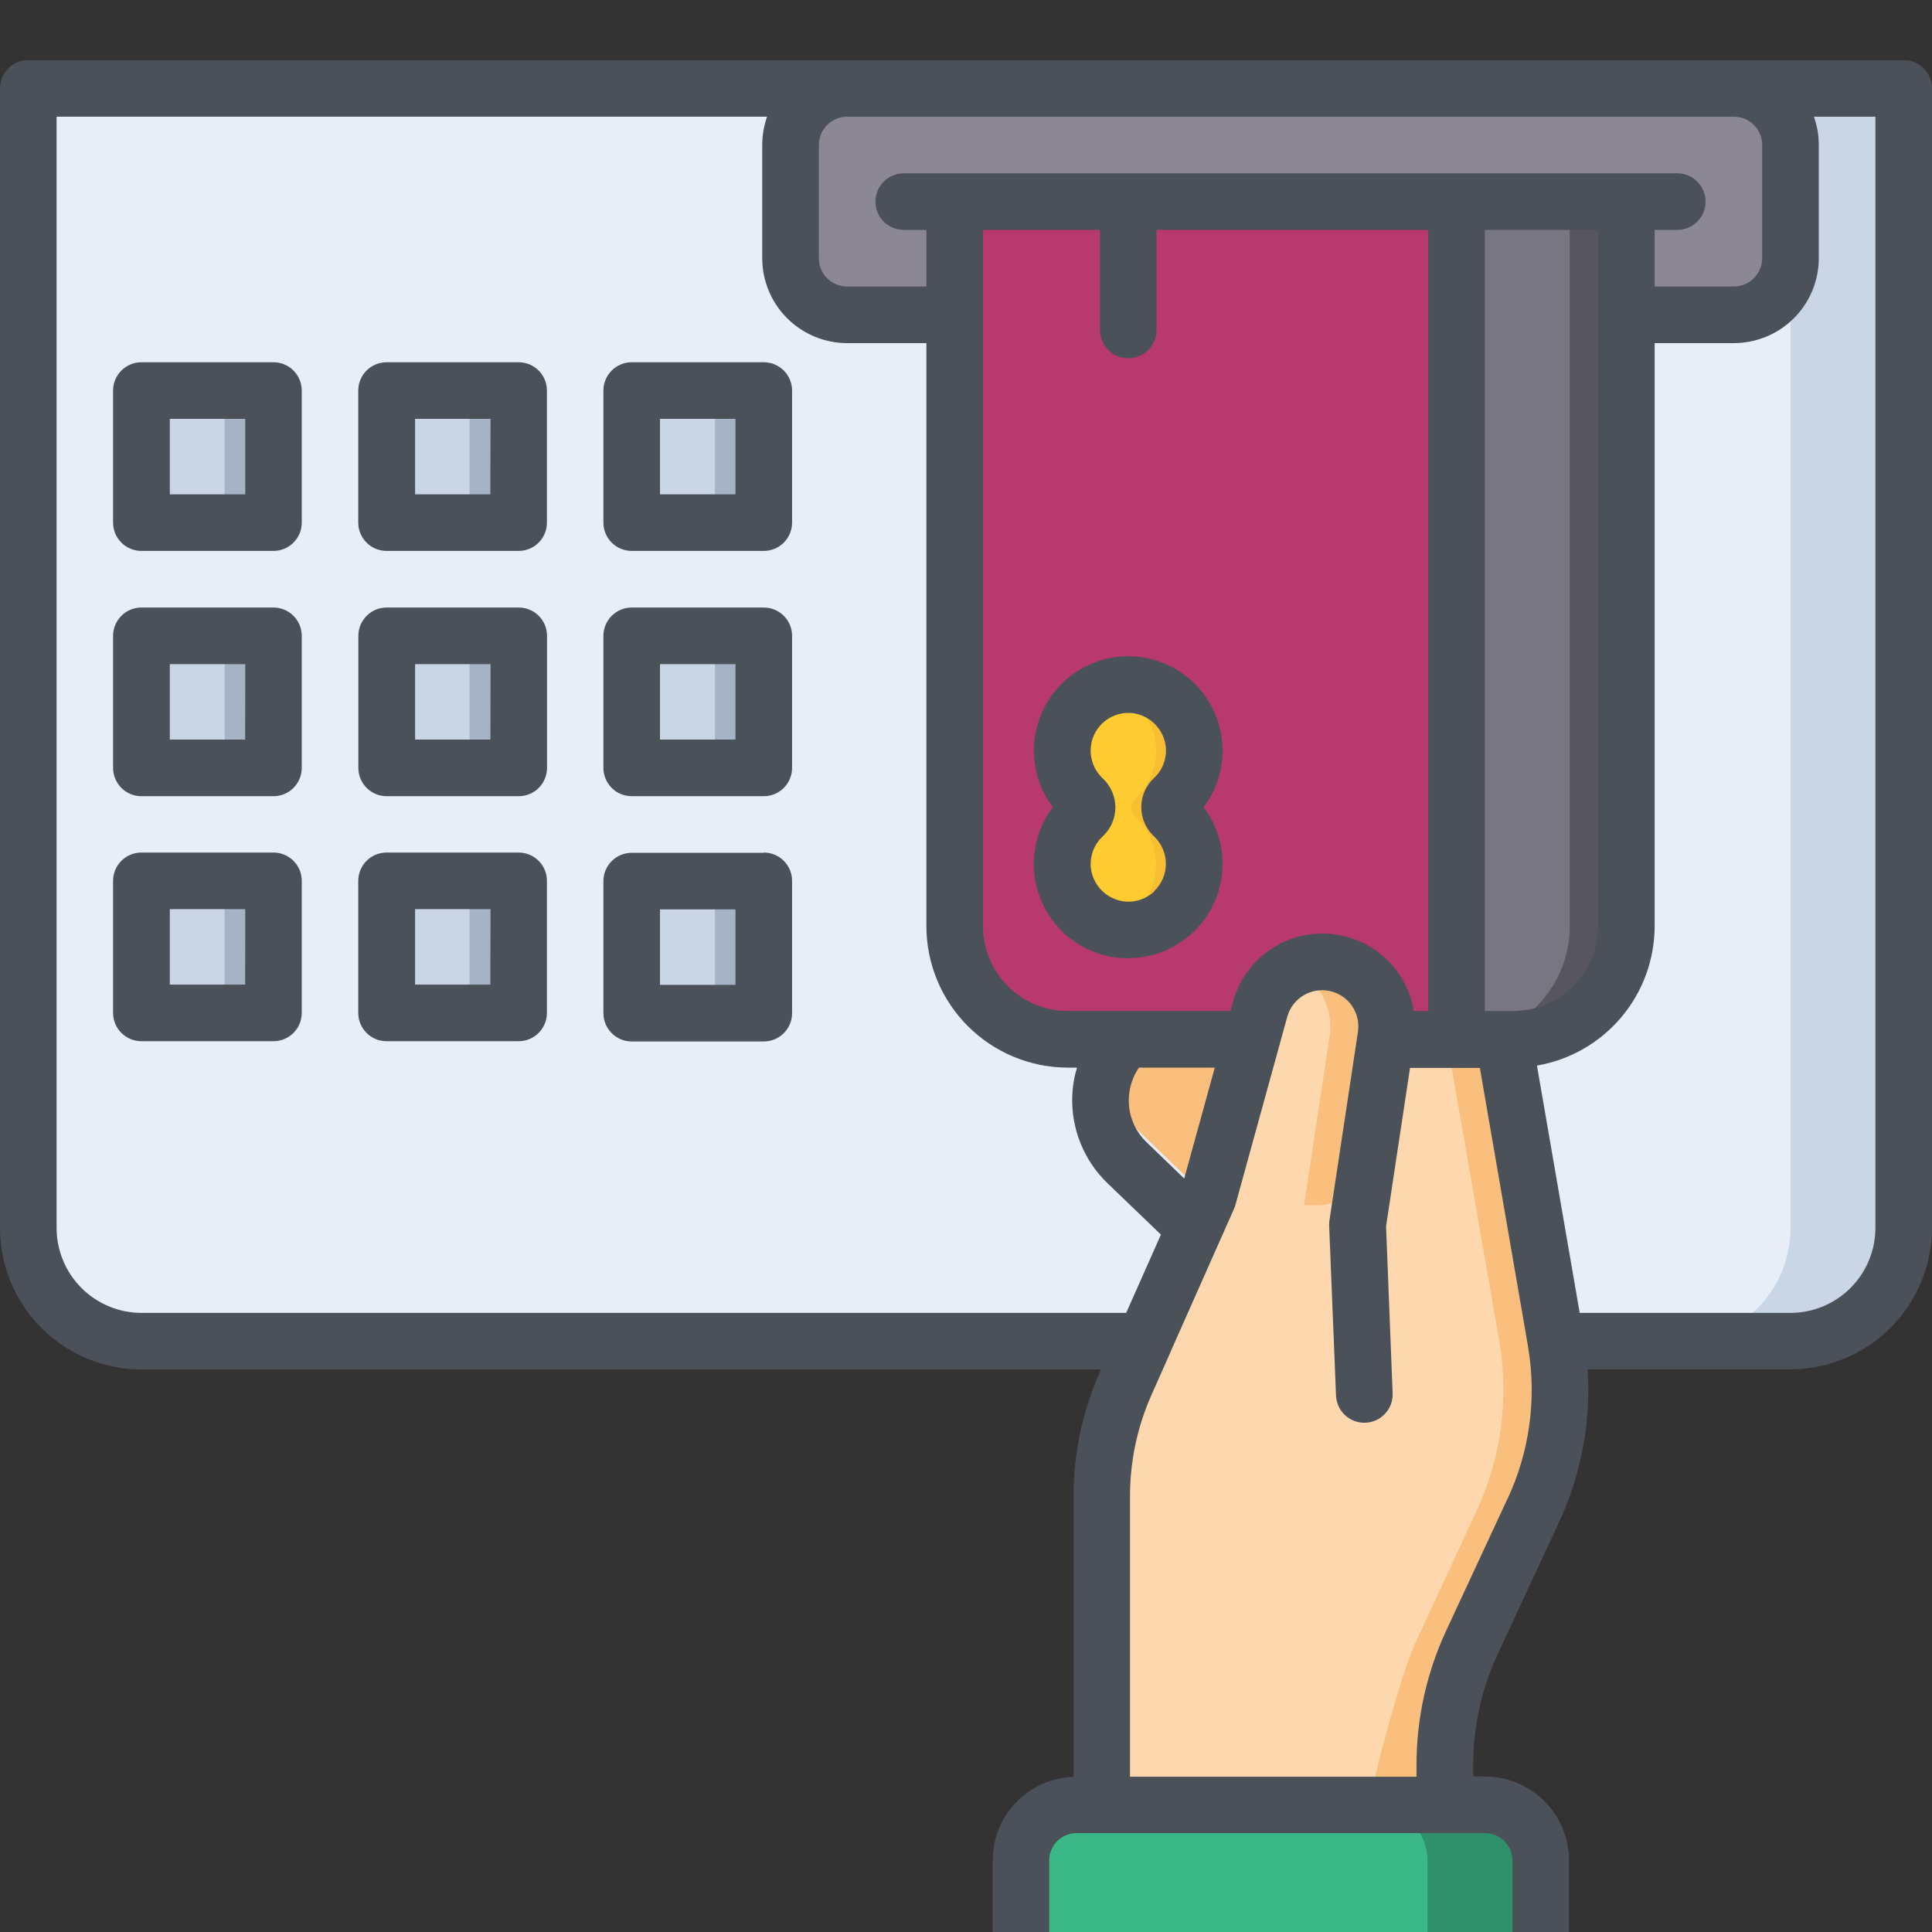 <?xml version="1.0" encoding="UTF-8"?> <svg xmlns="http://www.w3.org/2000/svg" width="128" height="128" viewBox="0 0 128 128" fill="none"><rect x="0" y="0" width="128" height="128" fill="#333333" stroke="none"/> <g clip-path="url(#clip0_67_163)"> <g clip-path="url(#clip1_67_163)"> <path d="M1.875 5.875H126.125V81.375C126.125 83.364 125.335 85.272 123.928 86.678C122.522 88.085 120.614 88.875 118.625 88.875H9.375C7.386 88.875 5.478 88.085 4.072 86.678C2.665 85.272 1.875 83.364 1.875 81.375V5.875Z" fill="#E7EEF8"></path> <path d="M118.625 5.875V81.375C118.625 83.364 117.835 85.272 116.428 86.678C115.022 88.085 113.114 88.875 111.125 88.875H118.625C120.614 88.875 122.522 88.085 123.928 86.678C125.335 85.272 126.125 83.364 126.125 81.375V5.875H118.625Z" fill="#CAD5E5"></path> <path d="M95.73 124.198V116.908C95.731 114.144 96.334 111.414 97.498 108.908L101.585 100.11C103.218 96.6 103.742 92.675 103.085 88.86L99.6 68.875C96.218 66.558 93.1 65.677 89.723 63.36C84.813 65.065 80.798 64.757 75.888 66.46C75.271 66.984 74.768 67.63 74.41 68.356C74.053 69.082 73.848 69.874 73.808 70.683C73.775 71.492 73.914 72.3 74.216 73.052C74.517 73.804 74.975 74.484 75.558 75.047L80.043 79.365" fill="#FDD8AE"></path> <path d="M89.722 63.36L75 68.472C74.732 68.698 73.907 68.16 73.815 70.683C73.782 71.492 73.922 72.3 74.223 73.052C74.525 73.804 74.982 74.484 75.565 75.047L80.05 79.365L89.722 63.36Z" fill="#FBBF7D"></path> <path d="M114.875 5.875H56.125C54.054 5.875 52.375 7.554 52.375 9.625V17.125C52.375 19.196 54.054 20.875 56.125 20.875H114.875C116.946 20.875 118.625 19.196 118.625 17.125V9.625C118.625 7.554 116.946 5.875 114.875 5.875Z" fill="#8B8893"></path> <path d="M104 13.375V61.375C104 62.36 103.806 63.335 103.429 64.245C103.052 65.155 102.5 65.982 101.803 66.678C101.107 67.375 100.28 67.927 99.37 68.304C98.46 68.681 97.485 68.875 96.5 68.875H70.75C69.765 68.875 68.79 68.681 67.88 68.304C66.97 67.927 66.143 67.375 65.447 66.678C64.75 65.982 64.198 65.155 63.821 64.245C63.444 63.335 63.25 62.36 63.25 61.375V13.375H104Z" fill="#B83A6B"></path> <path d="M107.75 13.285V61.375C107.75 62.36 107.556 63.335 107.179 64.245C106.802 65.155 106.25 65.982 105.553 66.678C104.857 67.375 104.03 67.927 103.12 68.304C102.21 68.681 101.235 68.875 100.25 68.875H96.5V13.285H107.75Z" fill="#787681"></path> <path d="M104 13.375V61.375C104 62.36 103.806 63.335 103.429 64.245C103.052 65.155 102.5 65.982 101.803 66.678C101.107 67.375 100.28 67.927 99.37 68.304C98.46 68.681 97.485 68.875 96.5 68.875H100.25C101.235 68.875 102.21 68.681 103.12 68.304C104.03 67.927 104.857 67.375 105.553 66.678C106.25 65.982 106.802 65.155 107.179 64.245C107.556 63.335 107.75 62.36 107.75 61.375V13.375H104Z" fill="#57565C"></path> <path d="M77.725 52.95C78.369 52.352 78.817 51.573 79.012 50.716C79.207 49.859 79.14 48.963 78.818 48.145C78.497 47.327 77.936 46.625 77.21 46.13C76.484 45.635 75.625 45.371 74.746 45.371C73.867 45.371 73.009 45.635 72.283 46.13C71.556 46.625 70.996 47.327 70.674 48.145C70.353 48.963 70.285 49.859 70.48 50.716C70.675 51.573 71.124 52.352 71.768 52.95C71.844 53.02 71.905 53.106 71.947 53.201C71.989 53.296 72.01 53.399 72.01 53.502C72.01 53.606 71.989 53.709 71.947 53.804C71.905 53.899 71.844 53.985 71.768 54.055C71.124 54.653 70.675 55.432 70.48 56.289C70.285 57.146 70.353 58.042 70.674 58.86C70.996 59.678 71.556 60.38 72.283 60.875C73.009 61.37 73.867 61.634 74.746 61.634C75.625 61.634 76.484 61.37 77.21 60.875C77.936 60.38 78.497 59.678 78.818 58.86C79.14 58.042 79.207 57.146 79.012 56.289C78.817 55.432 78.369 54.653 77.725 54.055C77.649 53.985 77.588 53.899 77.546 53.804C77.504 53.709 77.482 53.606 77.482 53.502C77.482 53.399 77.504 53.296 77.546 53.201C77.588 53.106 77.649 53.02 77.725 52.95Z" fill="#FECC30"></path> <path d="M77.733 54.055C77.656 53.985 77.595 53.899 77.553 53.804C77.511 53.709 77.49 53.606 77.49 53.502C77.49 53.399 77.511 53.296 77.553 53.201C77.595 53.106 77.656 53.02 77.733 52.95C78.46 52.278 78.938 51.379 79.087 50.4C79.237 49.421 79.049 48.42 78.555 47.562C78.061 46.704 77.29 46.039 76.368 45.676C75.446 45.314 74.429 45.276 73.483 45.568C74.318 45.824 75.058 46.324 75.608 47.003C76.159 47.682 76.494 48.51 76.573 49.38C76.63 50.041 76.535 50.706 76.295 51.325C76.055 51.944 75.677 52.5 75.19 52.95C75.113 53.02 75.052 53.106 75.011 53.201C74.969 53.296 74.947 53.399 74.947 53.502C74.947 53.606 74.969 53.709 75.011 53.804C75.052 53.899 75.113 53.985 75.19 54.055C75.752 54.578 76.167 55.24 76.391 55.975C76.616 56.709 76.643 57.49 76.469 58.239C76.296 58.987 75.928 59.676 75.403 60.237C74.879 60.797 74.215 61.21 73.48 61.432C73.812 61.536 74.155 61.598 74.502 61.617C75.4 61.67 76.293 61.444 77.057 60.97C77.822 60.496 78.422 59.798 78.775 58.971C79.128 58.144 79.218 57.228 79.031 56.348C78.845 55.468 78.391 54.668 77.733 54.055Z" fill="#F8BE32"></path> <path d="M73 119.6V99.172C73 96.589 73.543 94.034 74.593 91.672L80.058 79.368L83.5 66.882C83.774 65.891 84.396 65.031 85.252 64.462C86.109 63.892 87.142 63.65 88.162 63.78C88.727 63.853 89.271 64.038 89.763 64.323C90.254 64.609 90.684 64.99 91.027 65.444C91.37 65.898 91.618 66.416 91.758 66.967C91.898 67.519 91.927 68.093 91.843 68.655L90.153 79.853C90.022 80.718 90.011 81.597 90.12 82.465L94.75 119.605" fill="#FDD8AE"></path> <path d="M88.087 68.653L86.397 79.853H87.272C88.074 79.852 88.848 79.563 89.454 79.04C90.061 78.516 90.46 77.793 90.577 77L91.827 68.75C91.995 67.702 91.772 66.628 91.202 65.733C90.632 64.837 89.753 64.182 88.732 63.89C87.731 63.618 86.664 63.721 85.732 64.18C86.55 64.578 87.219 65.226 87.643 66.03C88.066 66.835 88.222 67.753 88.087 68.653ZM95.85 68.875L99.327 88.845C99.984 92.66 99.461 96.585 97.827 100.095L93.75 108.9C92.882 110.773 90.987 117.558 90.75 119.6L95.722 124.198V116.908C95.723 114.144 96.326 111.414 97.49 108.908L101.577 100.11C103.211 96.6 103.734 92.675 103.077 88.86L99.6 68.875H95.85Z" fill="#FBBF7D"></path> <path d="M67.65 132V123.275C67.651 122.792 67.746 122.313 67.932 121.867C68.118 121.42 68.39 121.015 68.732 120.673C69.075 120.332 69.481 120.062 69.928 119.877C70.375 119.693 70.854 119.599 71.337 119.6H98.392C98.876 119.599 99.355 119.694 99.802 119.878C100.249 120.063 100.655 120.334 100.998 120.675C101.34 121.017 101.612 121.422 101.798 121.869C101.983 122.315 102.079 122.794 102.08 123.277V131.995" fill="#3AB887"></path> <path d="M102.075 123.283C102.074 122.799 101.979 122.32 101.793 121.874C101.607 121.427 101.335 121.022 100.993 120.68C100.651 120.339 100.244 120.068 99.797 119.883C99.35 119.699 98.871 119.604 98.388 119.605H71.333H71.298H90.888C91.371 119.604 91.85 119.699 92.297 119.883C92.744 120.068 93.151 120.339 93.493 120.68C93.835 121.022 94.107 121.427 94.293 121.874C94.478 122.32 94.574 122.799 94.575 123.283V132H102.075V123.283Z" fill="#2E916B"></path> <path d="M17.117 25.89H10.375C9.823 25.89 9.375 26.338 9.375 26.89V33.633C9.375 34.185 9.823 34.633 10.375 34.633H17.117C17.67 34.633 18.117 34.185 18.117 33.633V26.89C18.117 26.338 17.67 25.89 17.117 25.89Z" fill="#CAD5E5"></path> <path d="M33.36 25.89H26.617C26.065 25.89 25.617 26.338 25.617 26.89V33.633C25.617 34.185 26.065 34.633 26.617 34.633H33.36C33.912 34.633 34.36 34.185 34.36 33.633V26.89C34.36 26.338 33.912 25.89 33.36 25.89Z" fill="#CAD5E5"></path> <path d="M49.603 25.89H42.86C42.308 25.89 41.86 26.338 41.86 26.89V33.633C41.86 34.185 42.308 34.633 42.86 34.633H49.603C50.155 34.633 50.603 34.185 50.603 33.633V26.89C50.603 26.338 50.155 25.89 49.603 25.89Z" fill="#CAD5E5"></path> <path d="M17.117 42.133H10.375C9.823 42.133 9.375 42.58 9.375 43.133V49.875C9.375 50.427 9.823 50.875 10.375 50.875H17.117C17.67 50.875 18.117 50.427 18.117 49.875V43.133C18.117 42.58 17.67 42.133 17.117 42.133Z" fill="#CAD5E5"></path> <path d="M33.36 42.133H26.617C26.065 42.133 25.617 42.58 25.617 43.133V49.875C25.617 50.427 26.065 50.875 26.617 50.875H33.36C33.912 50.875 34.36 50.427 34.36 49.875V43.133C34.36 42.58 33.912 42.133 33.36 42.133Z" fill="#CAD5E5"></path> <path d="M49.603 42.133H42.86C42.308 42.133 41.86 42.58 41.86 43.133V49.875C41.86 50.427 42.308 50.875 42.86 50.875H49.603C50.155 50.875 50.603 50.427 50.603 49.875V43.133C50.603 42.58 50.155 42.133 49.603 42.133Z" fill="#CAD5E5"></path> <path d="M17.117 58.375H10.375C9.823 58.375 9.375 58.823 9.375 59.375V66.118C9.375 66.67 9.823 67.118 10.375 67.118H17.117C17.67 67.118 18.117 66.67 18.117 66.118V59.375C18.117 58.823 17.67 58.375 17.117 58.375Z" fill="#CAD5E5"></path> <path d="M33.36 58.375H26.617C26.065 58.375 25.617 58.823 25.617 59.375V66.118C25.617 66.67 26.065 67.118 26.617 67.118H33.36C33.912 67.118 34.36 66.67 34.36 66.118V59.375C34.36 58.823 33.912 58.375 33.36 58.375Z" fill="#CAD5E5"></path> <path d="M49.603 58.375H42.86C42.308 58.375 41.86 58.823 41.86 59.375V66.118C41.86 66.67 42.308 67.118 42.86 67.118H49.603C50.155 67.118 50.603 66.67 50.603 66.118V59.375C50.603 58.823 50.155 58.375 49.603 58.375Z" fill="#CAD5E5"></path> <path d="M49.602 58.375H46.365C46.63 58.375 46.885 58.48 47.072 58.668C47.26 58.855 47.365 59.11 47.365 59.375V66.125C47.365 66.39 47.26 66.645 47.072 66.832C46.885 67.02 46.63 67.125 46.365 67.125H49.602C49.868 67.125 50.122 67.02 50.309 66.832C50.497 66.645 50.602 66.39 50.602 66.125V59.375C50.602 59.11 50.497 58.855 50.309 58.668C50.122 58.48 49.868 58.375 49.602 58.375ZM49.602 42.133H46.365C46.63 42.133 46.885 42.238 47.072 42.425C47.26 42.613 47.365 42.867 47.365 43.133V49.883C47.365 50.148 47.26 50.402 47.072 50.59C46.885 50.777 46.63 50.883 46.365 50.883H49.602C49.868 50.883 50.122 50.777 50.309 50.59C50.497 50.402 50.602 50.148 50.602 49.883V43.133C50.602 42.867 50.497 42.613 50.309 42.425C50.122 42.238 49.868 42.133 49.602 42.133ZM49.602 25.89H46.365C46.63 25.89 46.885 25.995 47.072 26.183C47.26 26.37 47.365 26.625 47.365 26.89V33.64C47.365 33.905 47.26 34.16 47.072 34.347C46.885 34.535 46.63 34.64 46.365 34.64H49.602C49.868 34.64 50.122 34.535 50.309 34.347C50.497 34.16 50.602 33.905 50.602 33.64V26.89C50.602 26.625 50.497 26.37 50.309 26.183C50.122 25.995 49.868 25.89 49.602 25.89ZM33.36 58.375H30.11C30.375 58.375 30.63 58.48 30.817 58.668C31.005 58.855 31.11 59.11 31.11 59.375V66.125C31.11 66.39 31.005 66.645 30.817 66.832C30.63 67.02 30.375 67.125 30.11 67.125H33.36C33.625 67.125 33.88 67.02 34.067 66.832C34.255 66.645 34.36 66.39 34.36 66.125V59.375C34.36 59.11 34.255 58.855 34.067 58.668C33.88 58.48 33.625 58.375 33.36 58.375ZM33.36 42.133H30.11C30.375 42.133 30.63 42.238 30.817 42.425C31.005 42.613 31.11 42.867 31.11 43.133V49.883C31.11 50.148 31.005 50.402 30.817 50.59C30.63 50.777 30.375 50.883 30.11 50.883H33.36C33.625 50.883 33.88 50.777 34.067 50.59C34.255 50.402 34.36 50.148 34.36 49.883V43.133C34.36 42.867 34.255 42.613 34.067 42.425C33.88 42.238 33.625 42.133 33.36 42.133ZM33.36 25.89H30.11C30.375 25.89 30.63 25.995 30.817 26.183C31.005 26.37 31.11 26.625 31.11 26.89V33.64C31.11 33.905 31.005 34.16 30.817 34.347C30.63 34.535 30.375 34.64 30.11 34.64H33.36C33.625 34.64 33.88 34.535 34.067 34.347C34.255 34.16 34.36 33.905 34.36 33.64V26.89C34.36 26.625 34.255 26.37 34.067 26.183C33.88 25.995 33.625 25.89 33.36 25.89ZM17.117 58.375H13.88C14.145 58.375 14.399 58.48 14.587 58.668C14.774 58.855 14.88 59.11 14.88 59.375V66.125C14.88 66.39 14.774 66.645 14.587 66.832C14.399 67.02 14.145 67.125 13.88 67.125H17.117C17.383 67.125 17.637 67.02 17.825 66.832C18.012 66.645 18.117 66.39 18.117 66.125V59.375C18.117 59.11 18.012 58.855 17.825 58.668C17.637 58.48 17.383 58.375 17.117 58.375ZM17.117 42.133H13.88C14.145 42.133 14.399 42.238 14.587 42.425C14.774 42.613 14.88 42.867 14.88 43.133V49.883C14.88 50.148 14.774 50.402 14.587 50.59C14.399 50.777 14.145 50.883 13.88 50.883H17.117C17.383 50.883 17.637 50.777 17.825 50.59C18.012 50.402 18.117 50.148 18.117 49.883V43.133C18.117 42.867 18.012 42.613 17.825 42.425C17.637 42.238 17.383 42.133 17.117 42.133ZM17.117 25.89H13.88C14.145 25.89 14.399 25.995 14.587 26.183C14.774 26.37 14.88 26.625 14.88 26.89V33.64C14.88 33.905 14.774 34.16 14.587 34.347C14.399 34.535 14.145 34.64 13.88 34.64H17.117C17.383 34.64 17.637 34.535 17.825 34.347C18.012 34.16 18.117 33.905 18.117 33.64V26.89C18.117 26.625 18.012 26.37 17.825 26.183C17.637 25.995 17.383 25.89 17.117 25.89Z" fill="#A6B3C6"></path> <path d="M18.117 56.483H9.367C8.87 56.483 8.393 56.68 8.042 57.032C7.69 57.383 7.492 57.86 7.492 58.358V67.108C7.492 67.605 7.69 68.082 8.042 68.433C8.393 68.785 8.87 68.983 9.367 68.983H18.117C18.615 68.983 19.092 68.785 19.443 68.433C19.795 68.082 19.992 67.605 19.992 67.108V58.358C19.992 57.86 19.795 57.383 19.443 57.032C19.092 56.68 18.615 56.483 18.117 56.483ZM16.242 65.233H11.25V60.233H16.25L16.242 65.233ZM80.978 49.215C80.898 48.249 80.595 47.316 80.093 46.487C79.591 45.659 78.903 44.959 78.083 44.442C77.264 43.925 76.336 43.606 75.372 43.509C74.408 43.413 73.435 43.541 72.529 43.886C71.624 44.23 70.81 44.779 70.154 45.492C69.497 46.204 69.015 47.059 68.745 47.989C68.476 48.92 68.426 49.9 68.601 50.853C68.775 51.806 69.168 52.705 69.75 53.48C69.069 54.384 68.646 55.457 68.527 56.583C68.408 57.709 68.597 58.846 69.074 59.873C69.551 60.899 70.298 61.777 71.235 62.413C72.172 63.048 73.265 63.417 74.395 63.48C74.515 63.48 74.645 63.48 74.752 63.48C76.35 63.484 77.886 62.872 79.043 61.77C80.158 60.717 80.846 59.289 80.975 57.76C81.105 56.231 80.666 54.708 79.743 53.483C80.667 52.258 81.107 50.736 80.978 49.208V49.215ZM76.478 59.055C76.23 59.289 75.937 59.471 75.617 59.587C75.296 59.705 74.955 59.755 74.615 59.735C74.017 59.695 73.453 59.443 73.023 59.026C72.593 58.608 72.325 58.051 72.267 57.455C72.236 57.077 72.29 56.697 72.427 56.343C72.564 55.989 72.779 55.671 73.058 55.413C73.322 55.168 73.533 54.871 73.677 54.541C73.822 54.211 73.897 53.855 73.897 53.495C73.896 53.132 73.821 52.774 73.676 52.442C73.531 52.109 73.32 51.81 73.055 51.562C72.688 51.221 72.432 50.777 72.321 50.288C72.209 49.799 72.248 49.288 72.43 48.821C72.613 48.354 72.932 47.953 73.346 47.67C73.759 47.386 74.249 47.234 74.75 47.233H74.892C75.49 47.273 76.054 47.524 76.484 47.941C76.914 48.358 77.182 48.914 77.24 49.51C77.273 49.888 77.219 50.269 77.082 50.623C76.945 50.977 76.729 51.295 76.45 51.553C76.186 51.799 75.975 52.097 75.831 52.428C75.686 52.76 75.612 53.117 75.612 53.479C75.612 53.84 75.686 54.198 75.831 54.529C75.975 54.861 76.186 55.159 76.45 55.405C76.699 55.638 76.897 55.919 77.034 56.231C77.17 56.543 77.241 56.88 77.242 57.221C77.244 57.561 77.175 57.898 77.042 58.212C76.908 58.525 76.712 58.808 76.465 59.042L76.478 59.055ZM34.36 56.483H25.61C25.113 56.483 24.636 56.68 24.284 57.032C23.933 57.383 23.735 57.86 23.735 58.358V67.108C23.735 67.605 23.933 68.082 24.284 68.433C24.636 68.785 25.113 68.983 25.61 68.983H34.36C34.857 68.983 35.334 68.785 35.686 68.433C36.038 68.082 36.235 67.605 36.235 67.108V58.358C36.235 57.86 36.038 57.383 35.686 57.032C35.334 56.68 34.857 56.483 34.36 56.483ZM32.485 65.233H27.5V60.233H32.5L32.485 65.233ZM50.602 24H41.852C41.355 24 40.878 24.198 40.527 24.549C40.175 24.901 39.977 25.378 39.977 25.875V34.625C39.977 35.122 40.175 35.599 40.527 35.951C40.878 36.303 41.355 36.5 41.852 36.5H50.602C51.1 36.5 51.577 36.303 51.928 35.951C52.28 35.599 52.477 35.122 52.477 34.625V25.875C52.477 25.378 52.28 24.901 51.928 24.549C51.577 24.198 51.1 24 50.602 24ZM48.727 32.75H43.727V27.75H48.727V32.75ZM50.602 40.25H41.852C41.355 40.25 40.878 40.447 40.527 40.799C40.175 41.151 39.977 41.628 39.977 42.125V50.875C39.977 51.372 40.175 51.849 40.527 52.201C40.878 52.553 41.355 52.75 41.852 52.75H50.602C51.1 52.75 51.577 52.553 51.928 52.201C52.28 51.849 52.477 51.372 52.477 50.875V42.125C52.477 41.628 52.28 41.151 51.928 40.799C51.577 40.447 51.1 40.25 50.602 40.25ZM48.727 49H43.727V44H48.727V49ZM50.602 56.5H41.852C41.355 56.5 40.878 56.697 40.527 57.049C40.175 57.401 39.977 57.878 39.977 58.375V67.125C39.977 67.622 40.175 68.099 40.527 68.451C40.878 68.802 41.355 69 41.852 69H50.602C51.1 69 51.577 68.802 51.928 68.451C52.28 68.099 52.477 67.622 52.477 67.125V58.375C52.48 58.127 52.433 57.882 52.34 57.652C52.247 57.423 52.109 57.214 51.935 57.038C51.76 56.862 51.553 56.722 51.324 56.627C51.096 56.532 50.85 56.483 50.602 56.483V56.5ZM48.727 65.25H43.727V60.25H48.727V65.25ZM126.125 3.982H1.875C1.378 3.982 0.901 4.18 0.549 4.532C0.198 4.883 0 5.36 0 5.857L0 81.358C0.003 83.843 0.991 86.226 2.749 87.984C4.506 89.741 6.889 90.73 9.375 90.733H72.945L72.875 90.89C71.717 93.491 71.121 96.308 71.125 99.155V117.717C69.689 117.765 68.328 118.369 67.329 119.401C66.33 120.434 65.771 121.813 65.77 123.25V130.1C65.77 130.597 65.968 131.074 66.319 131.426C66.671 131.777 67.148 131.975 67.645 131.975C67.891 131.975 68.135 131.926 68.362 131.831C68.59 131.737 68.796 131.598 68.97 131.424C69.144 131.25 69.282 131.043 69.376 130.815C69.47 130.588 69.518 130.344 69.517 130.097V123.25C69.516 123.013 69.563 122.779 69.653 122.561C69.744 122.342 69.877 122.144 70.045 121.977C70.213 121.809 70.414 121.676 70.634 121.586C70.854 121.495 71.09 121.449 71.328 121.45H73H95.725H98.385C98.865 121.449 99.325 121.639 99.665 121.977C100.005 122.316 100.196 122.775 100.198 123.255V130.095C100.198 130.592 100.395 131.069 100.747 131.421C101.098 131.772 101.575 131.97 102.073 131.97C102.319 131.97 102.563 131.921 102.791 131.827C103.018 131.733 103.225 131.594 103.399 131.42C103.573 131.246 103.711 131.039 103.805 130.811C103.9 130.583 103.948 130.339 103.948 130.092V123.252C103.944 121.779 103.357 120.367 102.314 119.326C101.271 118.286 99.858 117.701 98.385 117.7H97.603V116.877C97.605 114.385 98.148 111.922 99.195 109.66L103.283 100.862C104.758 97.695 105.413 94.207 105.185 90.72H118.625C121.11 90.717 123.493 89.728 125.25 87.971C127.008 86.213 127.997 83.83 128 81.345V5.857C128 5.36 127.802 4.883 127.451 4.532C127.099 4.18 126.622 3.982 126.125 3.982ZM54.25 9.607C54.25 9.11 54.447 8.633 54.799 8.282C55.151 7.93 55.628 7.732 56.125 7.732H114.875C115.372 7.733 115.849 7.931 116.2 8.282C116.552 8.634 116.749 9.11 116.75 9.607V17.108C116.749 17.605 116.552 18.081 116.2 18.433C115.849 18.784 115.372 18.982 114.875 18.983H109.625V15.232H111.125C111.622 15.232 112.099 15.035 112.451 14.683C112.802 14.332 113 13.855 113 13.357C113 12.86 112.802 12.383 112.451 12.032C112.099 11.68 111.622 11.482 111.125 11.482H59.875C59.378 11.482 58.901 11.68 58.549 12.032C58.197 12.383 58 12.86 58 13.357C58 13.855 58.197 14.332 58.549 14.683C58.901 15.035 59.378 15.232 59.875 15.232H61.375V18.983H56.125C55.628 18.983 55.151 18.785 54.799 18.433C54.447 18.082 54.25 17.605 54.25 17.108V9.607ZM105.875 15.232V61.358C105.873 62.849 105.28 64.278 104.225 65.333C103.171 66.387 101.741 66.981 100.25 66.983H98.375V15.232H105.875ZM70.75 66.983C69.259 66.981 67.829 66.388 66.774 65.334C65.719 64.279 65.126 62.849 65.125 61.358V15.232H72.875V21.858C72.875 22.355 73.073 22.832 73.424 23.183C73.776 23.535 74.253 23.733 74.75 23.733C75.247 23.733 75.724 23.535 76.076 23.183C76.427 22.832 76.625 22.355 76.625 21.858V15.232H94.625V66.983H93.67C93.44 65.602 92.745 64.341 91.7 63.409C90.656 62.477 89.324 61.93 87.926 61.858C86.528 61.786 85.147 62.194 84.013 63.014C82.878 63.834 82.058 65.017 81.688 66.368L81.517 66.983H70.75ZM80.483 70.733L78.457 78.08L75.978 75.69C75.581 75.314 75.269 74.856 75.064 74.349C74.858 73.842 74.764 73.297 74.787 72.75C74.819 72.029 75.05 71.332 75.455 70.735L80.483 70.733ZM9.375 86.983C7.884 86.981 6.454 86.388 5.399 85.334C4.344 84.279 3.751 82.849 3.75 81.358V7.732H50.822C50.608 8.334 50.499 8.969 50.5 9.607V17.108C50.501 18.599 51.094 20.029 52.149 21.084C53.204 22.138 54.634 22.731 56.125 22.733H61.375V61.358C61.378 63.843 62.366 66.226 64.124 67.984C65.881 69.741 68.264 70.73 70.75 70.733H71.353C71.169 71.341 71.064 71.97 71.04 72.605C71 73.68 71.187 74.751 71.59 75.748C71.992 76.745 72.6 77.647 73.375 78.392L76.915 81.797L74.612 86.983H9.375ZM99.875 99.295L95.787 108.092C94.513 110.85 93.851 113.852 93.847 116.89V117.712H74.865V99.155C74.861 96.829 75.348 94.529 76.295 92.405L77.545 89.588V89.575L81.752 80.1C81.79 80.015 81.822 79.927 81.847 79.838L85.287 67.355C85.452 66.768 85.834 66.265 86.356 65.95C86.878 65.634 87.501 65.529 88.097 65.657C88.694 65.784 89.219 66.134 89.567 66.636C89.914 67.137 90.058 67.752 89.968 68.355L88.08 80.855C88.062 80.972 88.055 81.091 88.06 81.21L88.515 92.46C88.525 92.706 88.583 92.948 88.686 93.172C88.79 93.395 88.936 93.597 89.117 93.764C89.298 93.931 89.51 94.061 89.742 94.146C89.973 94.231 90.219 94.27 90.465 94.26C90.711 94.25 90.953 94.192 91.177 94.089C91.4 93.985 91.602 93.839 91.769 93.658C91.936 93.477 92.066 93.264 92.151 93.033C92.236 92.802 92.275 92.556 92.265 92.31L91.83 81.25L93.418 70.75H98.045L101.21 89.055C101.218 89.133 101.23 89.211 101.247 89.287C101.814 92.685 101.338 96.174 99.882 99.295H99.875ZM124.25 81.358C124.248 82.849 123.655 84.278 122.6 85.333C121.546 86.387 120.116 86.981 118.625 86.983H104.66L101.827 70.597C104.009 70.223 105.988 69.089 107.415 67.396C108.842 65.704 109.625 63.561 109.625 61.347V22.733H114.875C116.366 22.73 117.796 22.137 118.85 21.083C119.905 20.028 120.498 18.599 120.5 17.108V9.607C120.5 8.969 120.391 8.335 120.177 7.732H124.25V81.358ZM18.117 40.25H9.367C8.87 40.25 8.393 40.447 8.042 40.799C7.69 41.151 7.492 41.628 7.492 42.125V50.875C7.492 51.372 7.69 51.849 8.042 52.201C8.393 52.553 8.87 52.75 9.367 52.75H18.117C18.615 52.75 19.092 52.553 19.443 52.201C19.795 51.849 19.992 51.372 19.992 50.875V42.125C19.992 41.628 19.795 41.151 19.443 40.799C19.092 40.447 18.615 40.25 18.117 40.25ZM16.242 49H11.25V44H16.25L16.242 49ZM18.117 24H9.367C8.87 24 8.393 24.198 8.042 24.549C7.69 24.901 7.492 25.378 7.492 25.875V34.625C7.492 35.122 7.69 35.599 8.042 35.951C8.393 36.303 8.87 36.5 9.367 36.5H18.117C18.615 36.5 19.092 36.303 19.443 35.951C19.795 35.599 19.992 35.122 19.992 34.625V25.875C19.992 25.378 19.795 24.901 19.443 24.549C19.092 24.198 18.615 24 18.117 24ZM16.25 32.75H11.25V27.75H16.25V32.75ZM34.367 40.25H25.617C25.12 40.25 24.643 40.447 24.292 40.799C23.94 41.151 23.742 41.628 23.742 42.125V50.875C23.742 51.372 23.94 51.849 24.292 52.201C24.643 52.553 25.12 52.75 25.617 52.75H34.367C34.865 52.75 35.342 52.553 35.693 52.201C36.045 51.849 36.242 51.372 36.242 50.875V42.125C36.242 41.878 36.194 41.634 36.099 41.406C36.004 41.178 35.866 40.971 35.691 40.797C35.516 40.622 35.308 40.484 35.08 40.391C34.852 40.297 34.607 40.249 34.36 40.25H34.367ZM32.492 49H27.5V44H32.5L32.492 49ZM34.36 24H25.61C25.113 24 24.636 24.198 24.284 24.549C23.933 24.901 23.735 25.378 23.735 25.875V34.625C23.735 35.122 23.933 35.599 24.284 35.951C24.636 36.303 25.113 36.5 25.61 36.5H34.36C34.857 36.5 35.334 36.303 35.686 35.951C36.038 35.599 36.235 35.122 36.235 34.625V25.875C36.235 25.378 36.038 24.901 35.686 24.549C35.334 24.198 34.857 24 34.36 24ZM32.485 32.75H27.5V27.75H32.5L32.485 32.75Z" fill="#4B5159"></path> </g> </g> <defs> <clipPath id="clip0_67_163"> <rect width="128" height="128" fill="white"></rect> </clipPath> <clipPath id="clip1_67_163"> <rect width="128" height="128" fill="white" transform="translate(0 4)"></rect> </clipPath> </defs> </svg> 